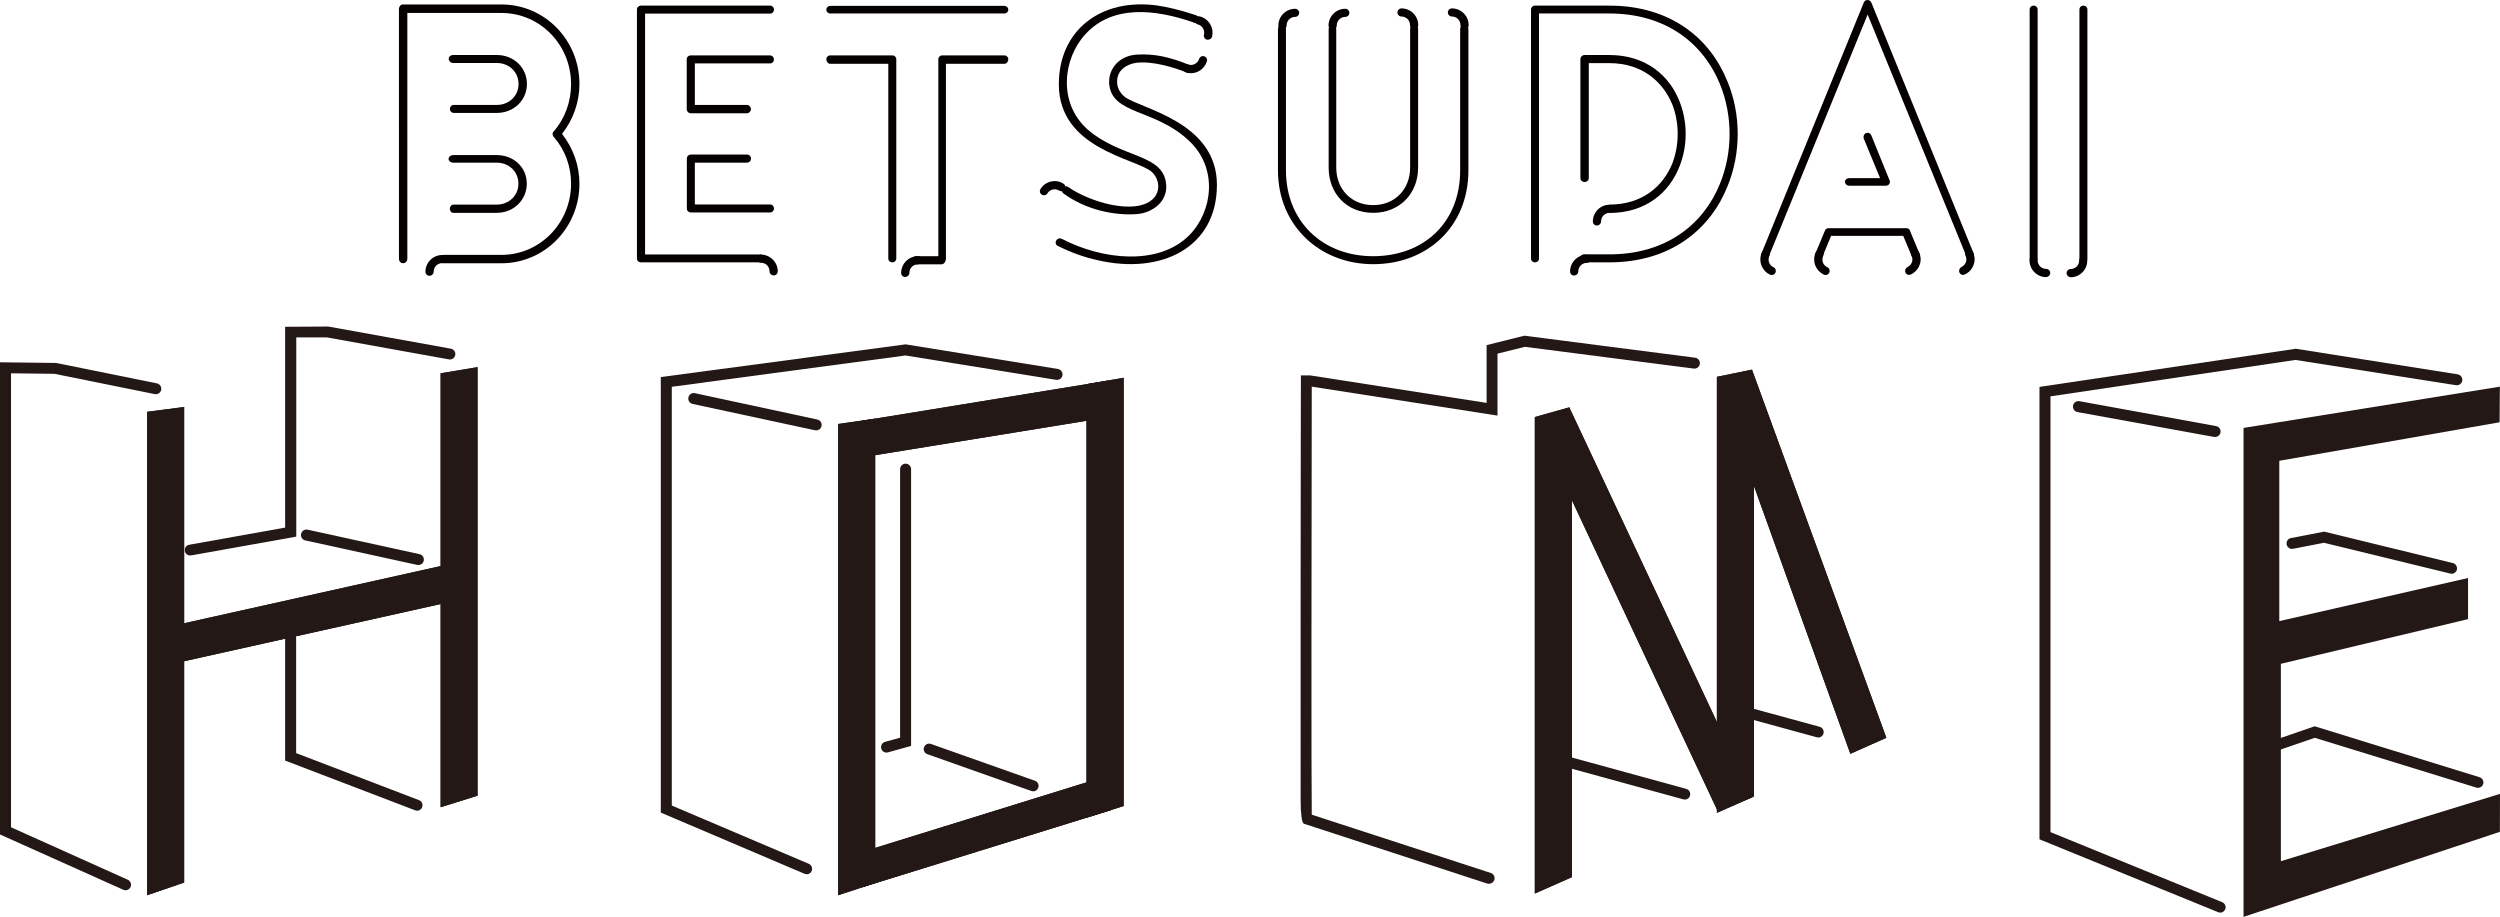 <?xml version="1.0" encoding="UTF-8"?>
<svg id="_レイヤー_2" xmlns="http://www.w3.org/2000/svg" version="1.1" viewBox="0 0 190.87 70">
  <!-- Generator: Adobe Illustrator 29.0.0, SVG Export Plug-In . SVG Version: 2.1.0 Build 186)  -->
  <defs>
    <style>
      .st0 {
        fill: #040000;
      }

      .st1 {
        fill: #231815;
      }
    </style>
  </defs>
  <polygon class="st1" points="36.46 60.75 33.64 61.63 33.64 28.5 36.46 28.03 36.46 60.75"/>
  <rect class="st1" x="12.37" y="45.44" width="22.96" height="2.83" transform="translate(-9.63 6.31) rotate(-12.57)"/>
  <polygon class="st1" points="14.06 67.38 11.23 68.35 11.23 31.44 14.06 31.07 14.06 67.38"/>
  <polygon class="st1" points="85.79 61.54 82.95 62.43 82.95 29.33 85.79 28.84 85.79 61.54"/>
  <polygon class="st1" points="65.84 67.74 65.83 65.04 84.79 59.16 84.8 61.86 65.84 67.74"/>
  <polygon class="st1" points="66.82 67.42 63.99 68.35 63.99 32.37 66.82 31.96 66.82 67.42"/>
  <polygon class="st1" points="65.48 34.97 65.48 32.18 84.6 29.06 84.59 31.86 65.48 34.97"/>
  <polyline class="st1" points="133.76 28.22 144.02 56.33 141.27 57.55 133.91 37.1 133.91 60.81 131.08 62.06 131.08 28.77"/>
  <polyline class="st1" points="119.81 31.1 133.78 60.87 131.15 61.94 120.01 38.19 120.01 66.97 117.18 68.22 117.18 31.84"/>
  <polygon class="st1" points="36.46 60.75 33.64 61.63 33.64 28.5 36.46 28.03 36.46 60.75"/>
  <rect class="st1" x="12.37" y="45.44" width="22.96" height="2.83" transform="translate(-9.63 6.31) rotate(-12.57)"/>
  <polygon class="st1" points="14.06 67.38 11.23 68.35 11.23 31.44 14.06 31.07 14.06 67.38"/>
  <polygon class="st1" points="85.79 61.54 82.95 62.43 82.95 29.33 85.79 28.84 85.79 61.54"/>
  <polygon class="st1" points="65.84 67.74 65.83 65.04 84.79 59.16 84.8 61.86 65.84 67.74"/>
  <polygon class="st1" points="66.82 67.42 63.99 68.35 63.99 32.37 66.82 31.96 66.82 67.42"/>
  <polygon class="st1" points="65.48 34.97 65.48 32.18 84.6 29.06 84.59 31.86 65.48 34.97"/>
  <g>
    <path class="st1" d="M113.68,67.48s-.09,0-.13-.02l-14-4.57q-.24-.12-.25-1.82c0-.92,0-2.22,0-3.79,0-3.14,0-7.31,0-11.49,0-8.36.02-16.71.02-16.71v-.42s.7,0,.7,0l13.48,2.1v-4.41l2.88-.72,13.04,1.68c.23.03.39.24.36.47-.03.23-.24.39-.47.36l-12.89-1.66-2.09.52v4.73l-14.18-2.21c-.02,10.79-.04,30.14,0,32.68l13.67,4.45c.22.07.34.31.27.53-.06.18-.22.29-.4.29Z"/>
    <path class="st1" d="M128.63,61.04s-.07,0-.11-.01l-10.38-2.85c-.22-.06-.35-.29-.29-.51.06-.22.29-.35.51-.29l10.38,2.85c.22.06.35.29.29.51-.05.19-.22.31-.4.31Z"/>
    <path class="st1" d="M138.82,56.3s-.07,0-.11-.01l-6.69-1.83c-.22-.06-.35-.29-.29-.51.06-.22.29-.35.51-.29l6.69,1.83c.22.06.35.29.29.51-.05.19-.22.31-.4.31Z"/>
    <polyline class="st1" points="133.76 28.22 144.02 56.33 141.27 57.55 133.91 37.1 133.91 60.81 131.08 62.06 131.08 28.77"/>
    <polyline class="st1" points="119.81 31.1 133.78 60.87 131.15 61.94 120.01 38.19 120.01 66.97 117.18 68.22 117.18 31.84"/>
    <path class="st1" d="M61.58,66.74c-.05,0-.11-.01-.16-.03l-10.97-4.67V28.79l18.69-2.5,11.63,1.88c.23.04.38.25.35.48-.04.23-.25.38-.48.35l-11.51-1.86-17.84,2.39v31.97l.56.24,9.9,4.21c.21.09.31.34.22.55-.07.16-.22.25-.38.25Z"/>
    <path class="st1" d="M67.68,57.46c-.18,0-.35-.12-.4-.31-.06-.22.07-.45.29-.51l1.15-.32v-20.5c0-.23.19-.42.42-.42s.42.19.42.42v21.13l-1.76.49s-.08.02-.11.02Z"/>
    <path class="st1" d="M78.88,60.41s-.09,0-.14-.02l-7.94-2.81c-.22-.08-.33-.32-.25-.53.08-.22.31-.33.53-.25l7.94,2.81c.22.08.33.32.25.53-.06.17-.22.28-.39.28Z"/>
    <path class="st1" d="M62.31,32.85s-.06,0-.09,0l-9.34-2.01c-.23-.05-.37-.27-.32-.5.05-.23.27-.37.5-.32l9.34,2.01c.23.05.37.27.32.5-.04.2-.22.33-.41.33Z"/>
    <path class="st1" d="M169.12,33.36s-.05,0-.08,0l-10.43-1.9c-.23-.04-.38-.26-.34-.49.04-.23.26-.38.49-.34l10.43,1.9c.23.04.38.26.34.49-.04.2-.21.34-.41.34Z"/>
    <path class="st1" d="M9.58,67.97c-.06,0-.12-.01-.17-.04L0,63.71V27.66l4.28.05,7.7,1.56c.23.05.37.27.33.49s-.26.37-.49.33l-7.66-1.55-3.32-.04v34.66l8.92,4.01c.21.09.3.34.21.55-.07.15-.22.25-.38.25Z"/>
    <path class="st1" d="M31.83,61.89s-.1,0-.15-.03l-9.91-3.79v-9.36c0-.23.19-.42.42-.42s.42.19.42.42v8.79l9.38,3.59c.22.08.32.32.24.54-.06.17-.22.27-.39.27Z"/>
    <path class="st1" d="M14.52,42.41c-.2,0-.37-.14-.41-.34-.04-.23.11-.44.34-.48l7.32-1.31v-15.33l3.25-.02h.04s9.36,1.69,9.36,1.69c.23.04.38.26.34.48-.04.23-.26.38-.48.34l-9.32-1.68h-2.34v15.21l-8,1.43s-.05,0-.07,0Z"/>
    <path class="st1" d="M31.94,43.13s-.06,0-.09,0l-8.54-1.87c-.23-.05-.37-.27-.32-.5s.27-.37.5-.32l8.54,1.87c.23.05.37.27.32.5-.04.2-.22.33-.41.33Z"/>
    <path class="st0" d="M30.75,20.09c-.16,0-.29-.13-.29-.35V.69c0-.19.13-.35.29-.35h7.53c3.33,0,5.96,2.74,5.96,6.07,0,1.38-.48,2.74-1.33,3.81.85,1.09,1.33,2.42,1.33,3.81,0,3.33-2.64,6.07-5.96,6.07h-4.41c-.19,0-.32-.13-.32-.35,0-.16.13-.29.32-.29h4.41c2.98,0,5.32-2.47,5.32-5.43,0-1.33-.45-2.58-1.33-3.59-.11-.11-.11-.29,0-.4.88-1.01,1.33-2.29,1.33-3.62,0-2.98-2.34-5.43-5.32-5.43h-7.18v18.76c0,.21-.16.35-.35.35M34.26,4.49c0-.16.13-.29.35-.29h3.33c1.28,0,2.29.96,2.29,2.21s-1.01,2.21-2.29,2.21h-3.3c-.16,0-.29-.13-.29-.29,0-.19.13-.32.29-.32h3.3c.91,0,1.65-.67,1.65-1.6s-.74-1.6-1.65-1.6h-3.33c-.21,0-.35-.16-.35-.32M34.63,16.26c-.16,0-.29-.16-.29-.32s.13-.32.29-.32h3.3c.91,0,1.65-.67,1.65-1.6s-.74-1.6-1.65-1.6h-3.33c-.19,0-.35-.13-.35-.29s.16-.29.35-.29h3.33c1.28,0,2.29.93,2.29,2.18s-1.01,2.23-2.29,2.23h-3.3Z"/>
    <path class="st0" d="M58.35,19.74c0,.16-.13.29-.29.29h-9.11c-.19,0-.32-.13-.32-.29V.72c0-.16.13-.29.32-.29h9.85c.16,0,.29.13.29.29,0,.19-.13.32-.29.32h-9.55v18.39h8.82c.16,0,.29.13.29.32M59.09,4.52c0,.19-.13.32-.29.32h-5.75v3.17h3.96c.19,0,.32.16.32.32s-.13.32-.32.32h-4.26c-.19,0-.32-.16-.32-.32v-3.81c0-.16.13-.29.32-.29h6.04c.16,0,.29.13.29.29M57.33,12.13c0,.16-.13.29-.32.29h-3.96v3.19h5.75c.16,0,.29.13.29.32,0,.16-.13.29-.29.29h-6.04c-.19,0-.32-.13-.32-.29v-3.81c0-.19.13-.32.32-.32h4.26c.19,0,.32.13.32.32"/>
    <path class="st0" d="M63.09.74c0-.16.13-.29.29-.29h13.28c.19,0,.32.13.32.29s-.13.29-.32.29h-13.28c-.16,0-.29-.13-.29-.29M63.09,4.52c0-.16.13-.29.29-.29h4.76c.16,0,.29.13.29.29v15.22c0,.16-.13.29-.29.29-.19,0-.32-.13-.32-.29V4.87h-4.44c-.16,0-.29-.16-.29-.35M76.98,4.52c0,.19-.13.35-.29.35h-4.47v14.88c0,.16-.13.29-.29.29s-.29-.13-.29-.29V4.52c0-.16.13-.29.29-.29h4.76c.16,0,.29.13.29.29"/>
    <path class="st0" d="M81.06,18.23c3.06,1.6,7.37,2.1,9.74-.27,1.81-1.84,2.21-5.16-.05-7.24-2.61-2.45-5.91-1.94-6.07-4.37-.05-1.23.91-2.13,2.13-2.18,1.28-.08,2.47.16,4.02.8.37.16.13.72-.24.56-.93-.37-2.55-.88-3.81-.74-.8.11-1.52.59-1.49,1.49,0,.4.21.82.59,1.12,1.2.91,7.03,1.89,7.03,6.71s-4.28,6.89-9.13,5.75c-.96-.21-1.97-.56-3.03-1.09-.35-.19-.05-.72.32-.53M91.09,1.7c-2.85-.98-6.12-1.38-8.22.91-1.7,1.84-2.13,5.22.16,7.27,2.61,2.26,5.85,1.81,6.01,4.26.08,1.25-1.04,2.13-2.29,2.21-1.68.11-3.83-.32-5.54-1.57-.35-.24.03-.72.35-.5,1.67,1.17,5.11,2.16,6.44.93.64-.59.53-1.54-.08-2.1-1.25-1.04-7.08-1.73-7.08-6.68,0-4.13,3.22-6.6,7.51-6.01.74.11,1.7.32,2.96.74.37.13.16.72-.21.56"/>
    <path class="st0" d="M111.82,1.92c.16,0,.29.13.29.29v10.8c0,4.34-3.19,7.16-7.27,7.16s-7.27-2.95-7.27-7.16V2.21c0-.16.13-.29.32-.29.16,0,.29.13.29.29v10.8c0,3.89,2.79,6.55,6.65,6.55s6.65-2.55,6.65-6.55V2.21c0-.16.13-.29.32-.29M101.44,2.21c0-.16.13-.29.29-.29s.29.13.29.29v10.58c0,1.67,1.17,2.87,2.82,2.87s2.82-1.2,2.82-2.87V2.21c0-.16.13-.29.29-.29.19,0,.32.13.32.29v10.58c0,2.02-1.44,3.46-3.43,3.46s-3.4-1.44-3.4-3.46V2.21h0Z"/>
    <path class="st0" d="M131.89,6.22c1.04,2.53,1.04,5.48,0,8.01-1.3,3.25-4.31,5.8-9.02,5.8h-1.92c-.19,0-.32-.13-.32-.29,0-.19.13-.32.32-.32h1.92c4.42,0,7.24-2.37,8.46-5.43.96-2.37.96-5.16,0-7.53-1.23-3.06-4.05-5.43-8.46-5.43h-5.37v18.71c0,.16-.13.29-.32.29-.16,0-.29-.13-.29-.29V.72c0-.16.13-.29.29-.29h5.69c4.71,0,7.72,2.53,9.02,5.8M122.87,15.62c2.5,0,4.1-1.38,4.82-3.17.53-1.41.53-3.06,0-4.44-.72-1.78-2.32-3.19-4.82-3.19h-1.57v8.79c0,.16-.16.29-.32.29s-.32-.13-.32-.29V4.52c0-.19.16-.32.32-.32h1.89c2.79,0,4.6,1.57,5.37,3.57.61,1.57.61,3.35,0,4.9-.77,2.02-2.58,3.59-5.37,3.59"/>
    <path class="st0" d="M134.65,19.74c-.16-.05-.24-.27-.16-.4L142.29.21c.11-.29.48-.27.59,0l7.8,19.13c.05.13,0,.35-.16.4-.16.05-.35,0-.4-.19l-7.53-18.44-7.53,18.44c-.05.19-.24.24-.4.19M138.8,19.74c-.19-.05-.27-.27-.19-.4l.72-1.73c.03-.13.16-.19.29-.19h5.91c.16,0,.27.08.29.19l.72,1.73c.05.13-.03.35-.19.4-.16.05-.32,0-.4-.19l-.64-1.54h-5.51l-.64,1.54c-.05.19-.21.24-.37.19M140.85,13.89c0-.16.16-.29.32-.29h2.37l-1.25-3.03c-.05-.16.03-.35.16-.4.19-.08.35,0,.43.19l1.38,3.4c.03.05.03.08.03.13,0,.16-.13.29-.32.29h-2.79c-.16,0-.32-.13-.32-.29"/>
    <path class="st0" d="M155.28,20.04c-.19,0-.32-.13-.32-.29V.72c0-.16.13-.29.32-.29.16,0,.29.13.29.29v19.03c0,.16-.13.29-.29.29M159.08,20.04c-.19,0-.32-.13-.32-.29V.72c0-.16.13-.29.32-.29.16,0,.29.13.29.29v19.03c0,.16-.13.29-.29.29"/>
    <path class="st0" d="M69.94,19.56h1.93c.17,0,.31.14.31.31s-.14.31-.31.31h-1.93c-.17,0-.31-.14-.31-.31s.14-.31.31-.31"/>
    <path class="st0" d="M59.06,21.02c-.17,0-.31-.14-.31-.31,0-.36-.29-.65-.65-.65-.17,0-.31-.14-.31-.31s.14-.31.31-.31c.7,0,1.28.57,1.28,1.28,0,.17-.14.31-.31.31Z"/>
    <path class="st0" d="M69.11,21.15c-.17,0-.31-.14-.31-.31,0-.7.57-1.28,1.28-1.28.17,0,.31.14.31.31s-.14.31-.31.31c-.36,0-.65.29-.65.65,0,.17-.14.31-.31.31Z"/>
    <path class="st0" d="M120.18,21.04c-.17,0-.31-.14-.31-.31,0-.7.57-1.28,1.28-1.28.17,0,.31.14.31.31s-.14.31-.31.31c-.36,0-.65.29-.65.65,0,.17-.14.31-.31.31Z"/>
    <path class="st0" d="M156.23,21.16c-.7,0-1.28-.57-1.28-1.28,0-.17.14-.31.31-.31s.31.14.31.31c0,.36.29.65.65.65.17,0,.31.14.31.31s-.14.31-.31.31Z"/>
    <path class="st0" d="M158.09,21.16c-.17,0-.31-.14-.31-.31s.14-.31.31-.31c.36,0,.65-.29.65-.65,0-.17.14-.31.31-.31s.31.14.31.31c0,.7-.57,1.28-1.28,1.28Z"/>
    <path class="st0" d="M135.25,20.99s-.09,0-.13-.03c-.31-.15-.54-.41-.65-.73-.11-.32-.09-.67.05-.97.07-.16.26-.22.42-.15.16.07.22.26.15.42-.07.16-.08.33-.03.5.06.16.18.3.34.37.16.07.22.26.15.42-.05.11-.17.18-.28.18Z"/>
    <path class="st0" d="M139.37,20.99s-.09,0-.13-.03c-.31-.15-.54-.41-.66-.73-.11-.32-.09-.67.05-.97.07-.16.26-.22.42-.15.16.07.22.26.15.42-.07.16-.08.33-.03.5.06.16.18.3.34.37.16.07.22.26.15.42-.05.11-.17.18-.28.18Z"/>
    <path class="st0" d="M149.88,20.99c-.12,0-.23-.07-.28-.18-.07-.16,0-.34.15-.42.16-.08.28-.21.34-.37.06-.16.05-.34-.03-.5-.07-.16,0-.34.15-.42.16-.07.34,0,.42.15.15.31.17.65.05.97-.11.32-.35.58-.66.73-.04.02-.09.03-.13.03Z"/>
    <path class="st0" d="M145.76,20.99c-.12,0-.23-.07-.28-.18-.07-.16,0-.34.15-.42.16-.08.28-.21.34-.37.06-.16.05-.34-.03-.5-.07-.16,0-.34.15-.42.16-.07.34,0,.42.15.15.31.17.65.05.97-.11.32-.35.58-.66.73-.04.02-.09.03-.13.03Z"/>
    <path class="st0" d="M121.92,17.22c-.17,0-.31-.14-.31-.31,0-.7.57-1.28,1.28-1.28.17,0,.31.14.31.31s-.14.31-.31.31c-.36,0-.65.29-.65.65,0,.17-.14.31-.31.31Z"/>
    <path class="st0" d="M32.79,21.06c-.17,0-.31-.14-.31-.31,0-.7.57-1.28,1.28-1.28.17,0,.31.14.31.31s-.14.31-.31.31c-.36,0-.65.29-.65.65,0,.17-.14.31-.31.31Z"/>
    <path class="st0" d="M92.22,3.03s-.05,0-.07,0c-.17-.04-.27-.21-.23-.38.08-.35-.13-.71-.48-.79-.17-.04-.27-.21-.23-.38.04-.17.21-.27.38-.23.68.16,1.11.85.95,1.54-.03.14-.16.24-.3.24Z"/>
    <path class="st0" d="M90.93,5.59c-.13,0-.25-.02-.38-.06-.16-.05-.26-.23-.21-.39.05-.16.23-.26.39-.21.34.11.71-.09.82-.43.05-.16.23-.26.39-.2.16.05.26.23.2.39-.17.55-.68.9-1.22.9Z"/>
    <path class="st0" d="M111.81,2.22c-.17,0-.31-.14-.31-.31,0-.36-.29-.65-.65-.65-.17,0-.31-.14-.31-.31s.14-.31.31-.31c.7,0,1.28.57,1.28,1.28,0,.17-.14.31-.31.31Z"/>
    <path class="st0" d="M101.74,2.26c-.17,0-.31-.14-.31-.31,0-.7.57-1.28,1.28-1.28.17,0,.31.14.31.31s-.14.31-.31.31c-.36,0-.65.29-.65.65,0,.17-.14.31-.31.31Z"/>
    <path class="st0" d="M97.91,2.26c-.17,0-.31-.14-.31-.31,0-.7.57-1.28,1.28-1.28.17,0,.31.14.31.31s-.14.31-.31.31c-.36,0-.65.29-.65.65,0,.17-.14.31-.31.31Z"/>
    <path class="st0" d="M107.96,2.22c-.17,0-.31-.14-.31-.31,0-.36-.29-.65-.65-.65-.17,0-.31-.14-.31-.31s.14-.31.31-.31c.7,0,1.28.57,1.28,1.28,0,.17-.14.31-.31.31Z"/>
    <path class="st0" d="M79.7,14.91c-.06,0-.11-.01-.16-.05-.15-.09-.19-.28-.1-.43.18-.29.46-.49.79-.57.33-.08.67-.02.96.16.15.09.19.28.1.43-.09.15-.28.19-.43.1-.15-.09-.32-.12-.49-.08-.17.04-.31.14-.4.29-.06.1-.16.15-.27.15Z"/>
    <polygon class="st1" points="190.86 29.52 190.84 32.24 174.02 35.18 174.02 47.42 188.43 44.13 188.43 47.27 174.14 50.68 174.14 65.75 190.87 60.61 190.86 63.51 171.29 70 171.29 32.67 190.86 29.52"/>
    <path class="st1" d="M169.5,69.67c-.05,0-.11,0-.16-.03l-13.63-5.56V29.54l19.54-2.91h.06s12.33,1.95,12.33,1.95c.23.04.38.25.35.48-.04.23-.25.38-.48.35l-12.26-1.93-18.7,2.78v33.27l13.11,5.35c.21.09.32.33.23.54-.07.16-.22.26-.39.26Z"/>
    <path class="st1" d="M187.17,43.8s-.07,0-.1-.01l-9.64-2.35-2.36.46c-.23.04-.44-.1-.49-.33-.04-.23.1-.45.33-.49l2.54-.49,9.82,2.4c.22.05.36.28.31.5-.05.19-.22.32-.4.32Z"/>
    <path class="st1" d="M189.18,60.15s-.08,0-.12-.02l-12.33-3.8-2.76.95c-.22.07-.46-.04-.53-.26s.04-.46.26-.53l3.02-1.04,12.59,3.89c.22.07.34.3.28.52-.06.18-.22.29-.4.29Z"/>
  </g>
</svg>